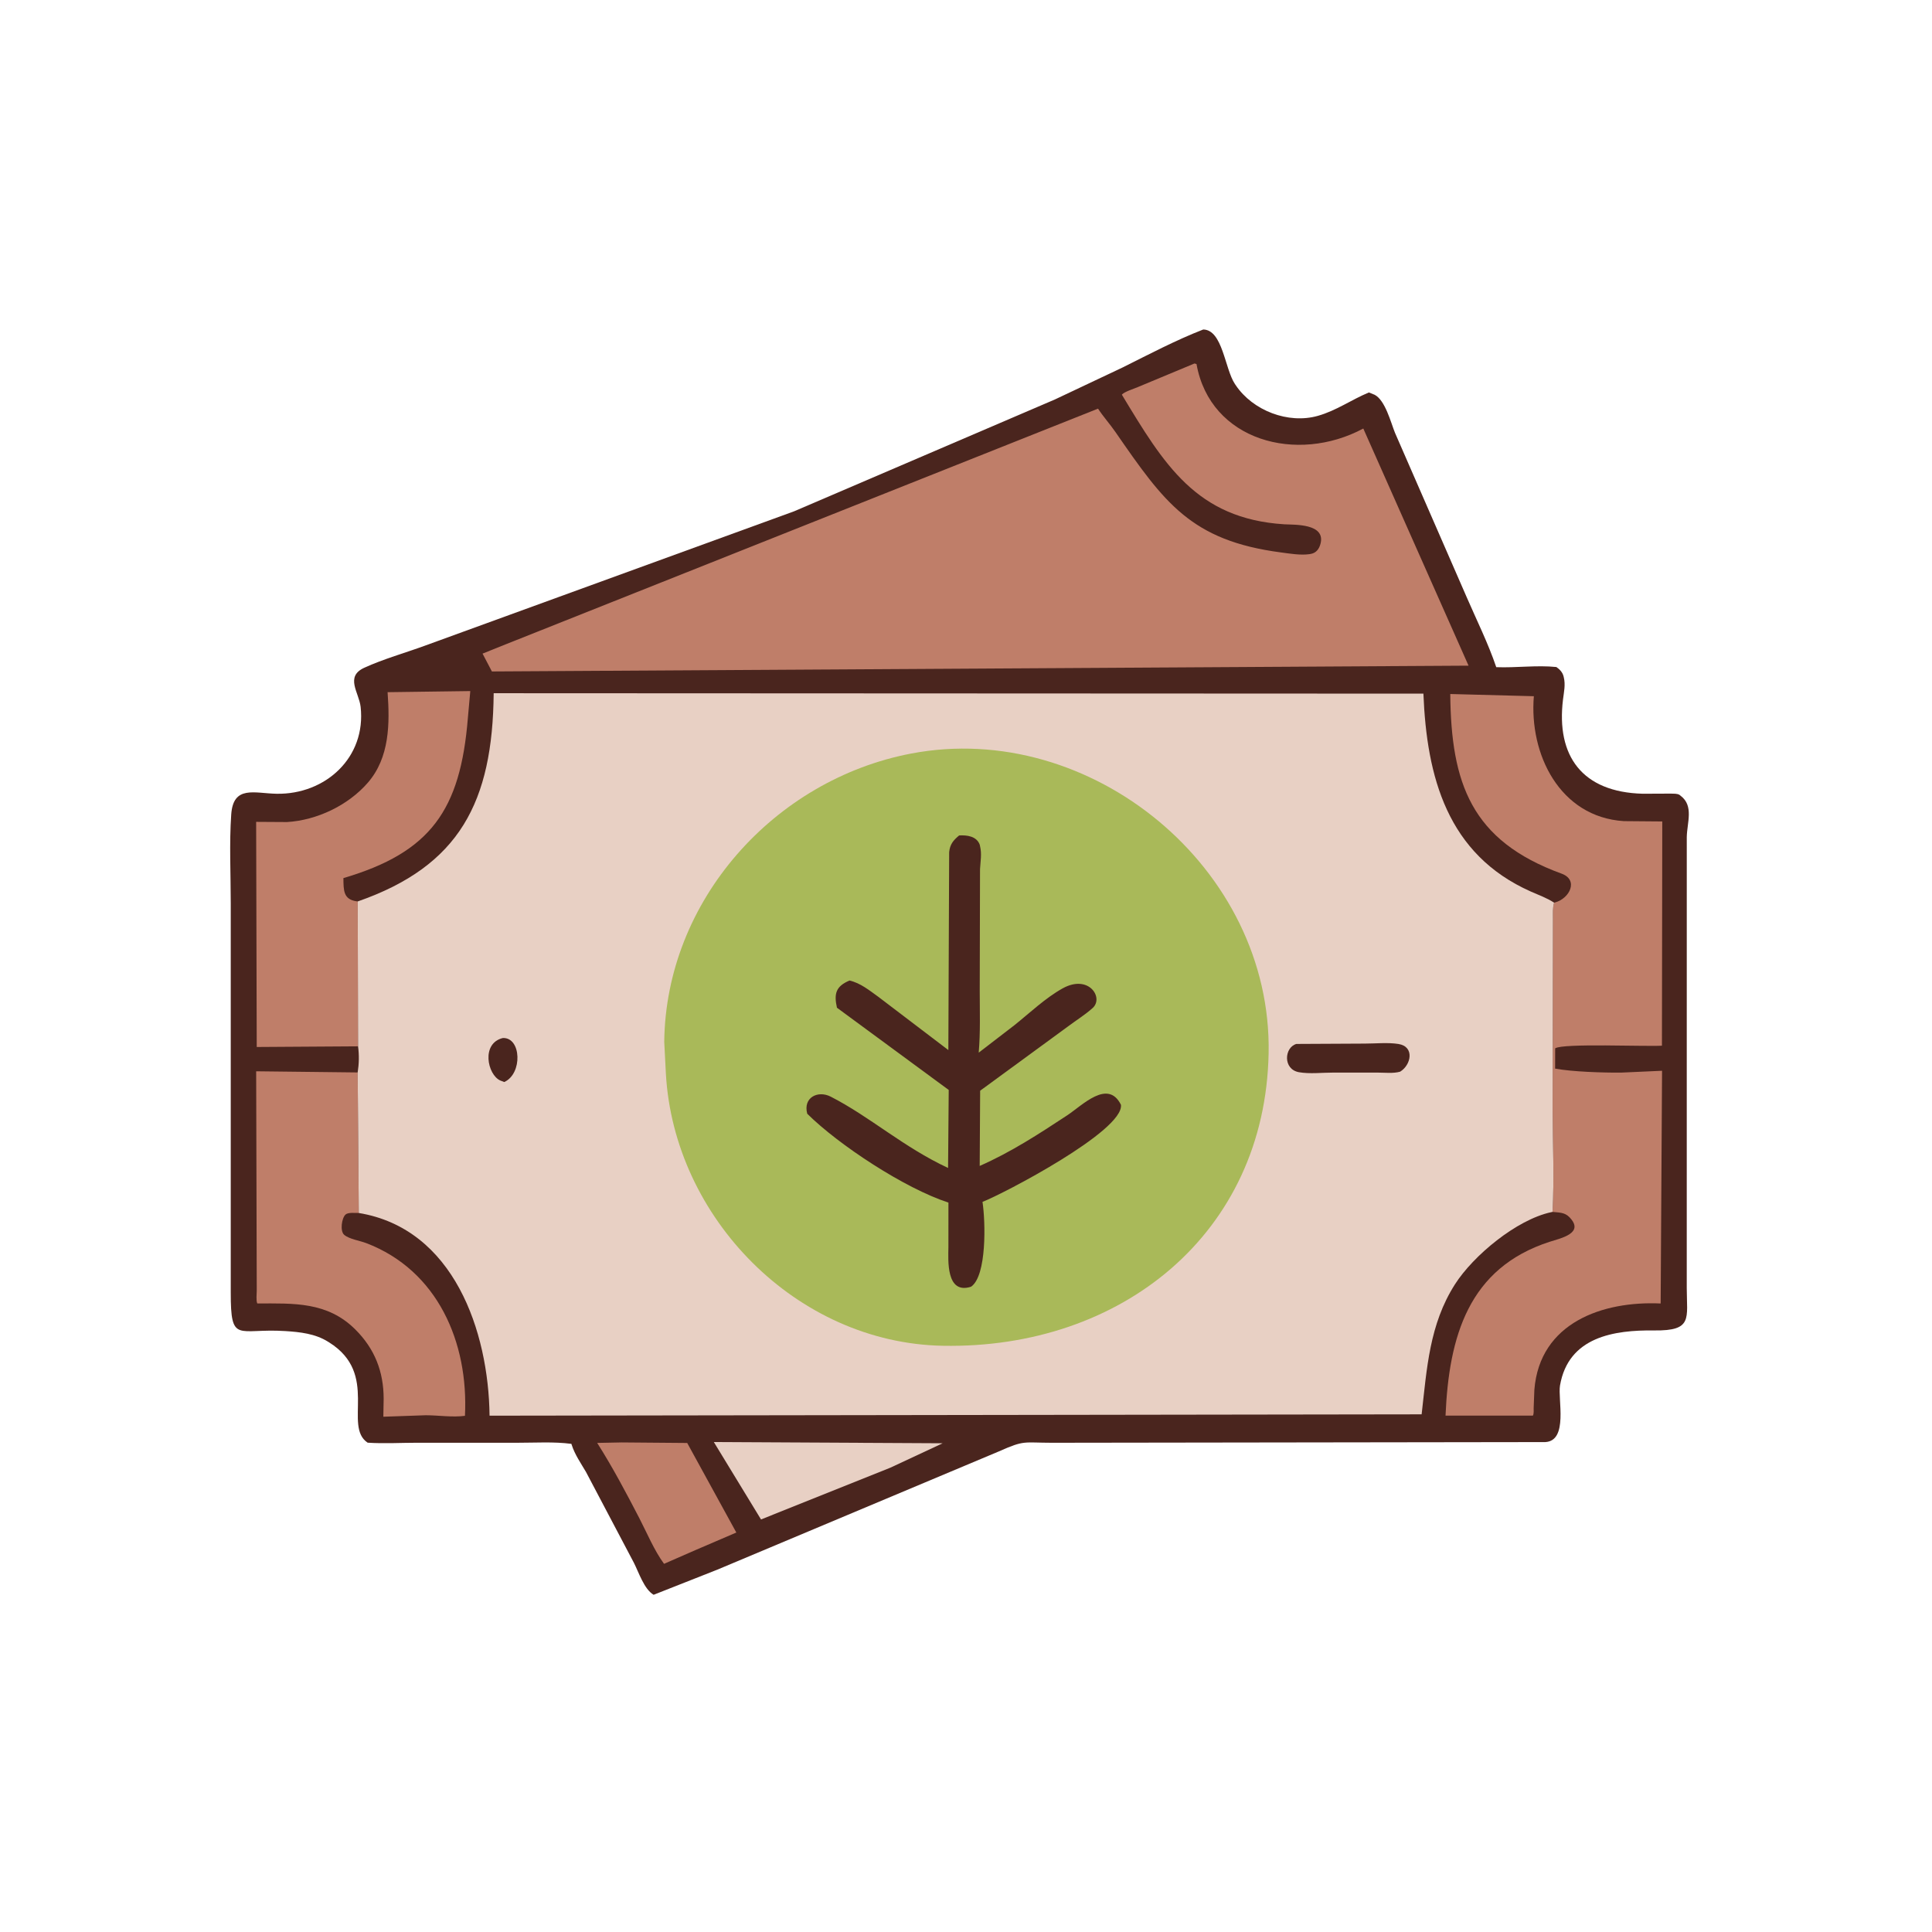 <?xml version="1.0" encoding="utf-8" ?>
<svg xmlns="http://www.w3.org/2000/svg" xmlns:xlink="http://www.w3.org/1999/xlink" width="100" height="100">
	<path fill="#4A251E" transform="scale(0.156 0.156)" d="M399.234 109.325C405.668 109.447 406.371 122.338 409.713 127.37L410.014 127.812C415.68 136.245 427.427 140.758 437.247 137.978C443.456 136.22 448.316 132.651 454.186 130.215L456.103 130.987C459.631 132.819 461.466 140.192 462.843 143.588L486.657 198.182C489.973 205.828 493.776 213.467 496.449 221.362C503.044 221.62 509.913 220.639 516.395 221.315C517.486 222.072 518.416 223.033 518.762 224.34L518.844 224.677C519.474 227.179 518.898 229.612 518.594 232.101C516.305 250.798 524.914 262.83 545.053 263.355L554.373 263.315C555.233 263.344 556.453 263.268 557.218 263.71L557.656 264.058C562.033 267.392 559.769 272.878 559.661 277.675L559.653 427.337C559.661 437.491 561.721 441.586 548.863 441.433C535.602 441.274 520.395 443.503 517.602 459.688C516.826 464.184 520.415 478.056 512.721 478.475L348.993 478.703C339.534 478.696 339.982 477.75 331.492 481.538L238.044 520.787L216.875 529.14C213.697 527.294 211.918 521.629 210.319 518.521L194.404 488.344C192.727 485.5 190.701 482.574 189.697 479.415L189.589 479.064C183.759 478.297 177.519 478.705 171.627 478.7L138.486 478.694C133.021 478.697 127.428 479.036 121.984 478.674C113.721 473.188 125.946 455.913 109.229 445.414L108.812 445.156C104.584 442.504 99.567 441.956 94.671 441.642C78.779 440.626 76.554 446.063 76.559 428.766L76.559 299.606C76.561 289.921 76.051 279.895 76.719 270.242C77.398 260.43 84.452 263.238 91.795 263.364C107.981 263.642 121.524 251.344 119.653 234.531C119.123 229.777 114.381 224.517 120.878 221.55C127.267 218.632 134.459 216.625 141.075 214.2L263.471 169.651L350 132.545L372.463 121.929C381.279 117.542 390.045 112.898 399.234 109.325Z"/>
	<path fill="#E8D0C4" transform="scale(0.156 0.156)" d="M236.846 478.464L312.777 478.866L295.469 486.946L252.502 504.146L236.846 478.464Z"/>
	<path fill="#BF7E69" transform="scale(0.156 0.156)" d="M206.297 478.589L228.012 478.77L244.309 508.487L231.015 514.194L220.326 518.866C217.074 514.445 214.677 508.659 212.148 503.77C207.758 495.284 203.265 486.825 198.147 478.752L206.297 478.589Z"/>
	<path fill="#BF7E69" transform="scale(0.156 0.156)" d="M118.804 347.167L85.182 347.386L84.988 272.688L95.194 272.751C105.138 272.167 115.494 267.233 122.031 259.709C129.298 251.347 129.345 240.076 128.601 229.663L156.039 229.293L155.229 238.31C152.743 268.837 142.85 282.825 113.939 291.351C113.997 295.387 113.873 298.404 118.303 299.044L118.69 299.096L118.804 347.167Z"/>
	<path fill="#BF7E69" transform="scale(0.156 0.156)" d="M119.04 402.46C117.833 402.491 115.523 402.182 114.644 402.98C113.35 404.155 112.759 408.514 114.219 409.726C115.945 411.16 119.362 411.637 121.499 412.452C145.2 421.492 155.497 445.389 154.269 469.758C150.209 470.32 145.452 469.581 141.28 469.57L127.192 470.059L127.295 464.179C127.301 455.087 124.332 447.503 117.841 441.059C108.591 431.876 97.473 432.454 85.366 432.486C84.92 431.5 85.188 429.312 85.188 428.163L84.995 355.446L118.674 355.831L119.04 402.46Z"/>
	<path fill="#BF7E69" transform="scale(0.156 0.156)" d="M515.637 299.503L515.957 299.423C520.794 298.126 523.871 291.962 518.114 289.866C488.1 278.938 481.46 259.845 481.189 230.267L508.923 231C507.32 250.248 517.5 271.061 538.756 272.445L551.531 272.551L551.42 346.953C546.075 347.289 518.484 346.083 515.992 347.838L515.975 354.555C521.563 355.603 531.914 355.939 537.859 355.886L551.459 355.272L550.996 432.489C531.843 431.611 510.885 438.779 509.095 461.094L508.861 467.121C508.838 467.892 508.978 469.006 508.616 469.688L479.616 469.689C480.746 443.457 487.208 420.734 514.174 412.012C517.802 410.838 526.014 409.172 520.643 403.778C519.078 402.206 517.219 402.339 515.115 402.103C515.734 390.895 515.19 379.459 515.159 368.229L515.262 304.894C515.271 303.101 515.118 301.234 515.637 299.503Z"/>
	<path fill="#BF7E69" transform="scale(0.156 0.156)" d="M396.319 120.603L396.994 120.781C401.53 146.316 430.379 153.971 452.334 142.18L487.257 220.862L163.209 222.785L160.108 216.866L167.886 213.744L364.318 135.587C366.073 138.269 368.268 140.694 370.1 143.345C386.27 166.737 395.116 179.358 425.003 183.292C427.934 183.677 431.494 184.286 434.408 183.871L434.844 183.797C436.646 183.505 437.649 182.219 438.121 180.472C439.982 173.58 429.297 174.16 426.095 173.957C396.866 172.103 386.15 153.968 372.223 130.951C372.93 130.018 376.352 128.939 377.498 128.442L396.319 120.603Z"/>
	<path fill="#E8D0C4" transform="scale(0.156 0.156)" d="M118.69 299.096C152.535 287.306 163.471 266.041 163.799 230.004L472.278 230.144C473.38 257.728 480.164 283.474 507.912 295.808C510.467 296.944 513.31 297.947 515.637 299.503C515.118 301.234 515.271 303.101 515.262 304.894L515.159 368.229C515.19 379.459 515.734 390.895 515.115 402.103L514.666 402.197C503.095 404.696 488.798 416.652 482.745 426.132C474.233 439.465 473.43 454.077 471.691 469.268L162.433 469.716C162.106 441.719 150.581 407.664 119.04 402.46L118.674 355.831C119.127 352.959 119.191 350.05 118.804 347.167L118.69 299.096Z"/>
	<path fill="#4A251E" transform="scale(0.156 0.156)" d="M166.842 344.408C172.989 344.153 173.449 356.267 167.309 359.01L165.983 358.502C161.707 356.562 159.574 346.15 166.842 344.408Z"/>
	<path fill="#4A251E" transform="scale(0.156 0.156)" d="M430.128 346.374L452.837 346.258C456.368 346.26 460.548 345.828 464.013 346.388C469.432 347.265 468.219 353.361 464.553 355.578C462.267 356.231 459.478 355.881 457.103 355.881L442.303 355.881C438.727 355.88 434.457 356.374 430.993 355.755C425.592 354.791 426.104 347.519 430.128 346.374Z"/>
	<path fill="#A9B959" transform="scale(0.156 0.156)" d="M220.393 345.701C220.897 298.867 256.806 258.691 302.344 250.016C361.873 238.676 422.109 287.982 420.92 349.475C419.763 409.335 371.954 447.609 312.849 446.521C264.249 445.625 223.612 404.028 220.936 356.23L220.393 345.701Z"/>
	<path fill="#4A251E" transform="scale(0.156 0.156)" d="M318.239 277.194C320.76 277.053 323.994 277.392 325.065 280.24L325.179 280.781C325.797 283.308 325.308 285.815 325.166 288.39L325.069 328.804C325.075 335.601 325.316 342.488 324.732 349.262L336.624 340.118C341.684 336.064 346.876 331.109 352.545 327.953C361.241 323.11 366.295 331.044 362.554 334.432C360.047 336.702 356.982 338.578 354.269 340.628L325.206 361.89L325.058 386.847C335.458 382.267 344.637 376.281 354.084 370.065C359.101 366.764 367.599 357.878 371.925 366.562C372.992 375.188 332.679 396.22 325.987 398.769C326.994 405.334 327.447 423.306 322.2 426.922C313.823 429.626 314.63 418.034 314.676 413.841L314.684 399.01C300.156 394.297 278.199 379.824 267.836 369.531C266.392 364.141 271.365 361.682 275.621 363.859C288.715 370.557 299.698 380.593 314.564 387.519L314.781 361.64L277.693 334.355C276.659 329.7 277.323 327.243 281.869 325.331C285.518 326.177 288.455 328.605 291.435 330.744L314.657 348.409L314.928 282.743C315.179 280.155 316.284 278.812 318.239 277.194Z"/>
</svg>
